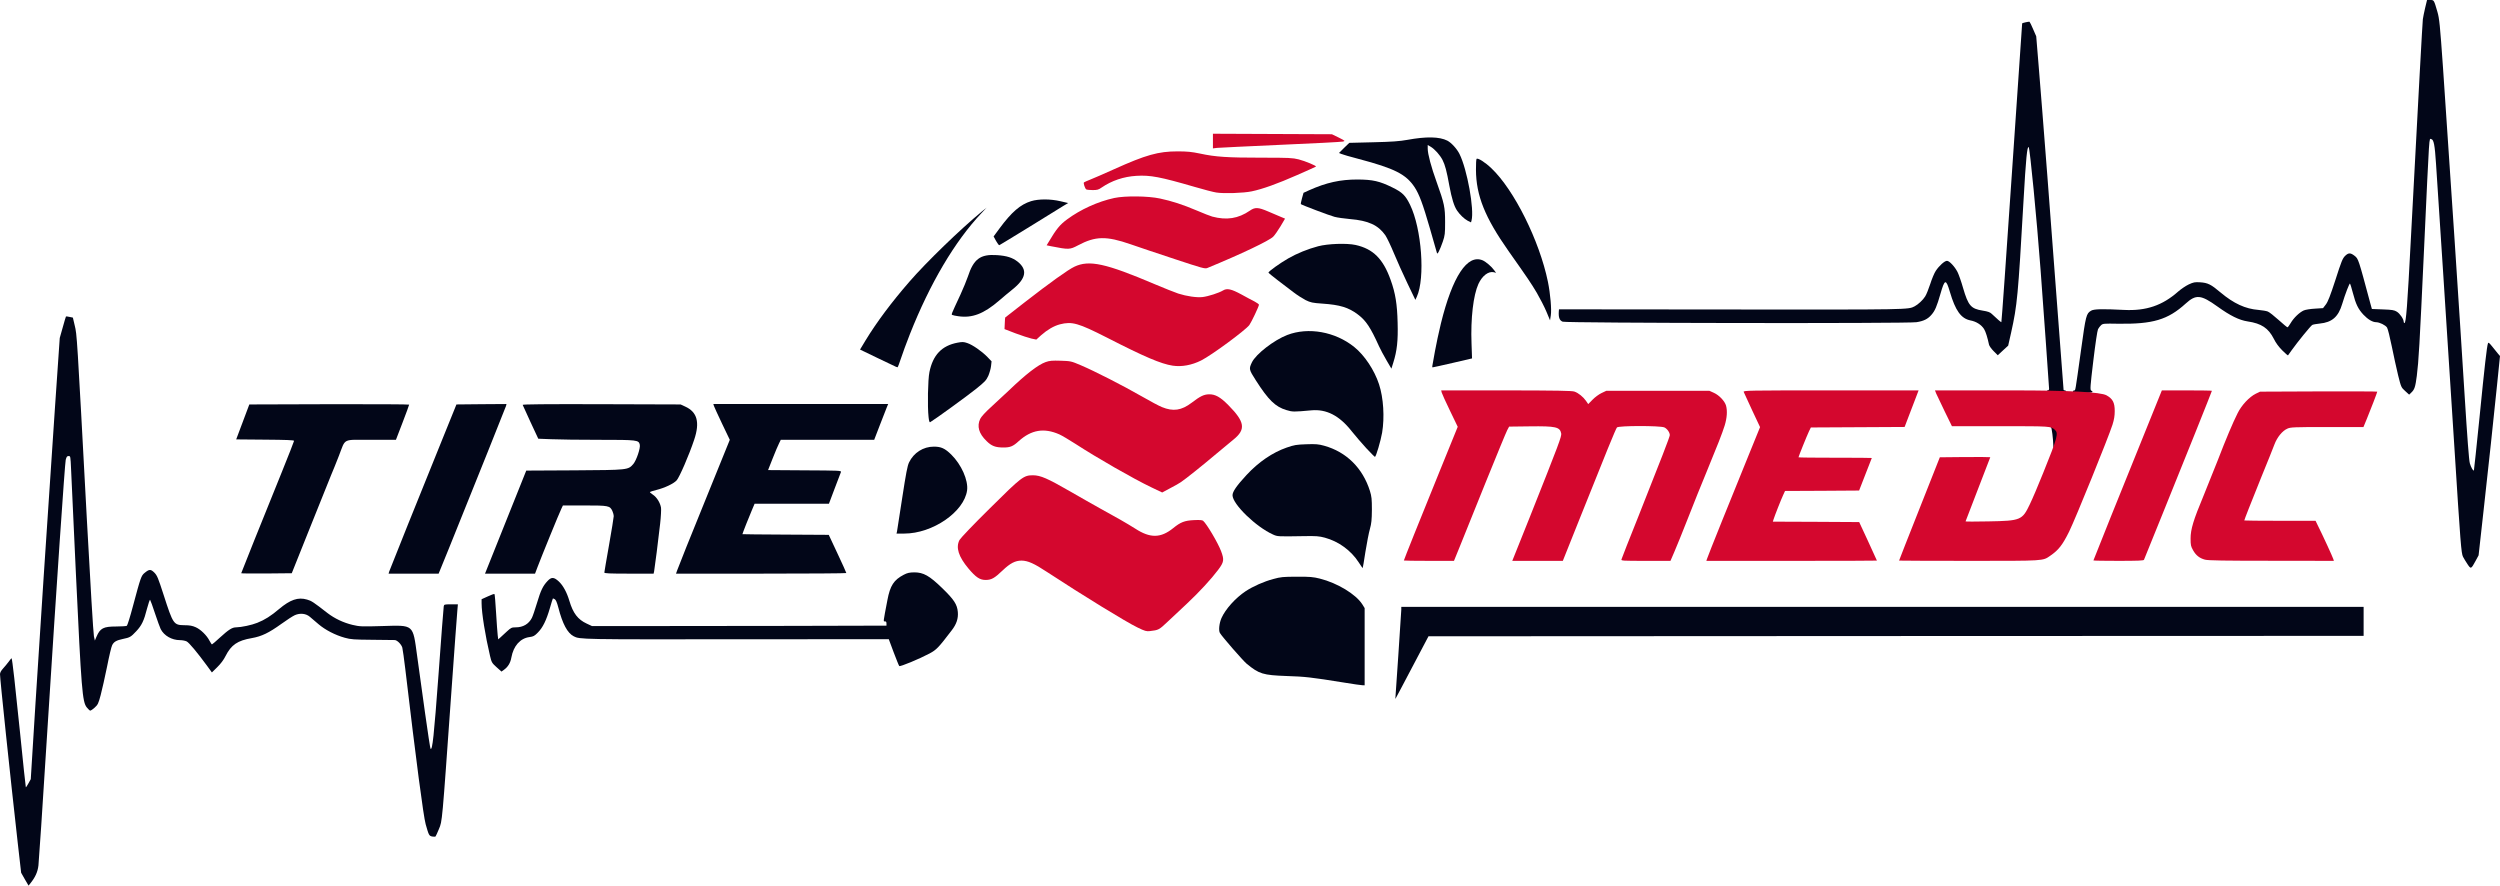 <?xml version="1.0" encoding="UTF-8"?><svg id="Layer_2" xmlns="http://www.w3.org/2000/svg" viewBox="0 0 2933 1039"><defs><style>.cls-1{fill:#020618;}.cls-2{fill:#d4072e;}</style></defs><g id="outputsvg"><g id="l4z7ltLDkPBfur7QGDqR5kf"><g><path id="psn8yOTUA" class="cls-1" d="M29.1,1031.5l-4.3-7.6-3.9-34.2C11.8,908.8,0,796.6,0,790.9c0-1.7,1.3-4.1,3.5-6.5,2-2.2,5-5.8,6.7-8.1,1.7-2.4,3.2-4.2,3.4-4,.8,.9,4.3,32,9.9,87.1,3.5,35.1,6.6,64,6.8,64.2s1.6-1.8,3.1-4.6l2.7-4.9,5.4-86.8c5.5-87.2,12.8-198.1,23-349.3l5.6-81.5,3.5-12.4c1.9-6.9,3.6-12.6,3.8-12.8s2,0,4.2,.5l3.9,.8,2.2,9.4c2.6,10.7,2.5,8.4,14.3,229,3.9,71.8,7.5,132.8,8.2,135.5l1.1,5,1.9-4.5c4.3-10,8.1-12,23-12,6.2,0,11.9-.4,12.6-.8,.7-.5,3.9-10.7,7.1-22.8,9.2-34.4,9.8-36,13.8-39.3,5.5-4.5,7.1-4.5,11.4-.3,3.3,3.4,4.4,6.1,10.9,26.2,11.1,34.4,11.7,35.3,24.3,35.5,6.2,0,9.4,.6,13.4,2.4,5.8,2.6,13,9.6,16.2,16,1.2,2.2,2.4,4.1,2.8,4.1,.3,0,4.5-3.5,9.2-7.9,10.4-9.5,14.5-12.1,19.1-12.1,6.2-.1,18.4-2.7,24.8-5.3,8.9-3.5,16.2-8.2,25.5-16.1,13.2-11.1,22.4-14.3,32.9-11.2,5.3,1.5,7.4,2.9,24.1,15.9,8.4,6.4,18.5,11.2,29.2,13.8,8.5,2,10.6,2.1,34.5,1.4,38.1-1.1,36.2-2.7,41.4,35.1,1.9,13.7,6,43.6,9.2,66.4s6.1,41.9,6.5,42.4c2.2,2.5,4-14.7,9.4-87.4,3.1-42.6,5.8-78.5,6.1-79.7,.4-2.2,.9-2.3,8.5-2.3h8.1l-.6,6.8c-.4,3.7-3.6,47.9-7.2,98.2-10.9,153.1-10.5,149.1-14.4,158.5-1.8,4.4-3.6,8.3-4,8.8-.3,.4-2.1,.4-3.9,.1-3.7-.8-4-1.3-7.7-14.4-2.6-9.3-11-72.8-23.9-182-1.4-11.8-3-23.1-3.5-25.2-1.1-3.8-5.9-8.7-8.8-8.9-.9-.1-12.7-.2-26.2-.3-21.8-.2-25.4-.4-32.5-2.4-11.2-3.1-22.8-9.1-30.8-15.9-3.8-3.2-8.4-7.1-10.2-8.7-4.6-3.9-11.4-4.6-17.6-1.9-2.4,1.1-9.6,5.7-15.9,10.3-14.6,10.5-23.1,14.6-34.5,16.6-16.9,2.9-24.2,7.9-30.9,21.1-2.1,4.3-5.7,9.1-9.7,13l-6.3,6.2-5.9-8.1c-11.3-15.4-20.8-26.8-23.7-28.3-1.6-.8-5.1-1.5-7.8-1.5-9.6,0-18.7-5.2-22.7-13-.8-1.6-3.8-9.8-6.6-18.2-2.7-8.4-5.4-15.6-5.8-16.1-.4-.4-2,4.2-3.6,10.3-3.6,14.3-6.3,19.8-12.7,26.6-6.3,6.7-7.3,7.3-15.6,9-7.6,1.6-10.6,3.3-12.6,7.3-.9,1.6-3.6,12.9-6,25.2-2.5,12.3-5.9,27.4-7.5,33.4-2.7,10.1-3.3,11.3-7.2,14.8-2.3,2.1-4.7,3.6-5.3,3.4-.5-.2-2.2-1.9-3.8-3.8-5.2-6.5-6.3-20.1-12.8-157.9-2.7-58-5.2-112.6-5.6-121.2-.7-15.5-.7-15.8-2.9-15.8-1.8,0-2.5,.9-3.4,4.5-1,4.1-10.7,146.1-21.1,310.5-6.7,105.7-10.1,157.1-10.9,165.3-.9,7.7-3.7,13.9-9.6,21.2l-2,2.5-4.4-7.5Z"/><path id="p17DIrbOil" class="cls-1" d="M1637,820c0-.3,1.6-23.2,3.5-51s3.5-52,3.5-53.7v-3.3h1129v34l-548.6,.2-548.5,.3-19.5,37c-10.7,20.4-19.4,36.8-19.4,36.5Z"/><path id="pyW67WDe4" class="cls-1" d="M1577.5,800.9c-39.8-6.4-46.2-7.1-68-7.8-27.8-1-32.3-2.4-46.9-14.4-4.5-3.8-28.6-31.4-31.4-36.1-1.7-2.8-.8-11.5,1.8-17.4,4.7-10.6,16.4-23.6,28.4-31.6,8.6-5.7,21.5-11.4,32.4-14.3,8.7-2.4,11.6-2.7,27.7-2.7,15.5-.1,19.2,.3,26.9,2.2,20.7,5.2,42.2,18.3,49.8,30.1l2.8,4.5v90.6l-2.7-.1c-1.6,0-10.9-1.4-20.8-3Z"/><path id="p15nYHIbLT" class="cls-1" d="M582.5,782.7c-5.4-4.9-5.8-5.6-7.6-13.2-5.5-23.2-9.9-50.5-9.9-61.7v-4.8l7.3-3.3c3.9-1.9,7.5-3.1,7.8-2.8,.4,.3,1.2,10.3,1.9,22.1s1.6,23.7,1.9,26.3l.6,4.8,2.5-2.2c1.4-1.3,4.8-4.4,7.7-7.1,4.8-4.4,5.6-4.8,10.3-4.8,8.7,0,15.3-3.9,19-11.1,1-1.9,3.7-9.8,6-17.5,4.4-14.8,7-20.1,12.4-25.8,4.5-4.8,7.4-4.7,13,.4,5.2,4.8,9.6,12.9,12.6,23,4.3,14.4,9.9,21.8,20.3,26.6l6.2,2.9h58c31.9,0,109.6-.1,172.8-.2l114.7-.3v-2.5c0-1.8-.5-2.5-1.8-2.5-2,0-2.3,2.2,2.9-25,3.2-17,7.5-23.6,19.2-29.7,4.2-2.2,6.6-2.7,12.3-2.8,10.8,0,17.8,3.9,33,18.7,13.7,13.3,17.3,18.9,18.1,27.7,.7,7.6-1.5,14.4-7.3,21.8-15.5,20.3-17.7,22.6-25.9,27-12,6.4-34.5,15.7-35.5,14.7-.5-.5-3.4-7.8-6.6-16.2l-5.7-15.3-178.6,.1c-182.1,.2-184,.2-191-3.5-7.4-3.8-13.1-14.4-18.1-33.8-1.6-6.1-2.9-9.1-4.3-9.8-1-.6-2-.9-2.1-.7-.2,.2-1.8,5.3-3.5,11.3-4.2,14.4-8.3,22.7-14,28.5-4,4.1-5.3,4.8-9.8,5.4-11,1.4-18.9,10.3-21.4,24.1-1.1,6.3-4,11-8.8,14.4l-2.8,2-5.8-5.2Z"/><path id="plMXMx1YY" class="cls-1" d="M283,672.5c0-.5,24.5-61.6,47.6-118.6,7.9-19.6,14.4-36.1,14.4-36.7,0-.9-9.6-1.2-34-1.4l-33.9-.3,7.7-20.5,7.7-20.5,93.8-.3c51.5-.1,93.7,.1,93.7,.5,0,.5-3.4,9.9-7.7,21l-7.8,20.3h-29.2c-34.4,0-29.4-2.5-37.8,19-3.1,8-7.3,18.3-9.3,23s-13.1,32.4-24.7,61.5l-21.2,53-29.6,.3c-16.4,.1-29.7,0-29.7-.3Z"/><path id="pBTYj9YHU" class="cls-1" d="M456.5,670.8c.8-2.6,36.3-90.9,62.2-154.8l16.8-41.5,29.4-.3,29.3-.2-.5,2.2c-.6,2-34.5,86.6-67.2,167.6l-11.9,29.2h-58.7l.6-2.2Z"/><path id="pSQZoMLx8" class="cls-1" d="M570.3,669.8c.7-1.8,11.6-29,24.2-60.5l22.9-57.2,56.5-.3c63.1-.4,62.9-.4,69-7.3,3.7-4.2,8.7-19,7.7-22.8-1.3-5.5-2.7-5.7-47.3-5.7-22.4,0-47.8-.3-56.3-.7l-15.5-.6-9-19.3c-4.9-10.6-9.1-19.8-9.3-20.4-.3-.7,26.5-1,92.5-.8l92.8,.3,5.2,2.4c14.3,6.4,17.6,18.5,10.7,39-5.9,17.8-17.4,44.3-20.6,47.7-3.6,3.9-14,8.8-23.6,11.2-4,1-7.4,2.1-7.7,2.4s1.2,1.7,3.4,3.1c4.7,3.1,8.6,9.5,9.6,15.3,.3,2.3-.1,10.6-1,18.5-2,18.3-6.4,52.5-7.1,56.2l-.6,2.7h-28.9c-23.1,0-28.9-.3-28.9-1.3,0-.7,2.5-15.2,5.5-32.2,3-17.1,5.5-32.3,5.5-33.8,0-1.6-.7-4.4-1.6-6.3-2.9-6.1-4.4-6.4-32.7-6.4h-25.3l-1.8,3.8c-2.5,5-23.9,57.6-27.8,68l-3.1,8.2h-58.7l1.3-3.2Z"/><path id="p90oXTpfN" class="cls-1" d="M794.4,669.3c2.1-5.9,13.8-35.1,38.8-96.6l23-56.7-9-18.8c-4.9-10.3-9.2-19.7-9.6-20.9l-.7-2.3h205.1l-1.5,3.6c-.8,1.9-4.5,11.4-8.2,21l-6.7,17.4h-109.6l-2,4.1c-1.2,2.2-4.5,10.2-7.5,17.7l-5.4,13.7,43.1,.3c40.4,.2,43,.3,42.4,2-.4,.9-3.7,9.7-7.4,19.4l-6.7,17.8h-87.2l-3.1,7.3c-3,6.8-11.2,27.7-11.2,28.4,0,.1,22.8,.4,50.6,.5l50.7,.3,10.3,22c5.7,12.1,10.3,22.3,10.3,22.8,.1,.4-44.9,.7-99.9,.7h-99.9l1.3-3.7Z"/><path id="p13DTkiu73" class="cls-1" d="M1594,659.7c-9-13.9-23.5-24.5-39.7-28.9-6.8-1.8-10-2.1-25.3-1.8-30.2,.5-30.1,.5-35.5-1.9-19.9-8.9-47.5-35.6-47.5-46.1,0-4.2,4.9-11.3,16.5-23.8,14.1-15.2,30.4-26.3,47-32.1,9-3.1,11.3-3.5,23.1-3.9,11.1-.4,14.2-.1,20.8,1.7,26.1,7.2,45.3,26.1,53.8,53.1,2,6.5,2.3,9.5,2.3,22-.1,11.9-.5,15.9-2.3,22.5-1.3,4.4-3.6,16.5-5.3,26.9-1.6,10.4-3,19-3.2,19.1-.1,.1-2.2-2.9-4.7-6.8Z"/><path id="pnoLlWHr5" class="cls-1" d="M2894.8,661.8c-1.9-2.9-4.3-6.8-5.2-8.6-2.1-4.1-2.9-14.8-10.1-128.2-3-48.1-8.9-139-13-202-4.2-63-8-122.1-8.6-131.5-1.4-21.4-2.6-27.9-5.6-28.3-2.6-.4-1.9-11-8.3,126.8-5.5,118.9-6.4,133.1-8.6,151-1.7,13.1-2.7,16.1-6.6,19.7l-2.4,2.3-4.7-4.3c-4.6-4.2-4.7-4.4-8.2-18.3-1.9-7.8-5.2-23-7.4-33.8-2.2-10.9-4.7-20.9-5.6-22.3-1.9-2.9-8.7-6.2-12.8-6.3-4.2,0-9.7-3.3-14.9-8.8-6.1-6.5-9-12.4-12.3-25.2-1.5-5.8-3.1-10.9-3.5-11.3-.6-.7-5.7,12.5-9.1,23.8-4.5,15.2-11.9,21.7-26.4,23.1-3.9,.4-7.8,1.1-8.7,1.6-1.8,.9-17.3,20-24.3,29.8-2.1,3-4,5.7-4.2,5.9-.2,.3-3.2-2.3-6.7-5.8-4.2-4.2-7.6-8.8-10-13.7-6.3-12.4-14.4-17.9-30.6-20.3-10-1.5-20.5-6.7-35.5-17.5-19.4-13.9-25.1-14.5-37.2-3.5-21,19.1-38.6,24.3-79.4,23.7-16.5-.3-17.8-.2-19.9,1.7-1.2,1.1-2.8,3.2-3.6,4.7s-3.2,17.6-5.5,36.9c-3.7,30.8-3.9,34.3-2.5,35.1,3.7,2.1,1.1,2.8-9.9,2.8-9.6,0-11.5-.3-11.5-1.5,0-.8,.6-1.5,1.4-1.5,1.6,0,1,3.4,8.1-47.5,5.6-40.7,6.1-42.6,11.8-46,3.3-2,13.3-2.2,38.7-.9,25.9,1.3,45-5.2,63.5-21.6,3.3-2.9,8.8-6.6,12.3-8.3,5.7-2.6,7.1-2.9,13.5-2.5,8.9,.6,12.6,2.4,23.7,11.8,15.6,13.1,29.3,19.4,44.7,20.6,4.3,.4,9.2,1.2,10.9,1.9,1.8,.7,7.5,5.2,12.7,9.9s9.9,8.6,10.4,8.6c.4,0,2.2-2.3,3.8-5.1,3.6-6.1,10.2-12.4,15.3-14.7,2.1-.9,7.8-1.8,13.2-2.1l9.4-.6,3.3-4.3c2.5-3.3,5.2-10.3,11.3-29,7-21.9,8.4-25.2,11.4-28.1,3.9-3.7,6.2-3.7,11,0,4.5,3.6,4.4,3.3,18.5,55.9l1.8,6.5,12.9,.5c11,.4,13.4,.8,16.4,2.7,3.6,2.2,8,8.7,8,11.7,0,.9,.4,1.6,.9,1.6,1.9,0,3.4-18.9,7.6-100,8.9-168.3,13.5-252.6,14-256.5,.3-2.2,1.5-8.2,2.7-13.3L2847.4,0h3.8c4.4,0,4.3-.1,8.4,14,2.2,7.5,3,15,6.5,65,6.7,96.4,20.6,306.9,25.4,385,3.1,49.3,5.1,76.2,6.1,79.5,1.4,4.8,3.9,9.3,4.8,8.4,.2-.2,3.1-28.3,6.6-62.4,6-60.5,8.6-83.2,9.9-86.7,.5-1.4,1.5-.6,5.1,3.9,2.5,3,5.5,6.8,6.7,8.3l2.3,2.7-3.5,34.4c-5.1,49.5-8.8,84.2-15.6,145.4l-6,54-3.5,6.5c-5.4,9.9-5.5,9.9-9.6,3.8Z"/><path id="pPnUEu99Y" class="cls-1" d="M1052.4,623.3c.3-1.6,3-19.2,6.1-39.3,4.4-28.7,6.1-37.6,8-41.5,5.5-11.4,16.7-18.5,29.1-18.5,8.5,0,12.9,2,20.4,9.3,11.9,11.7,20.1,30.2,18.6,41.9-3.4,25.3-40.4,50.8-73.8,50.8h-9l.6-2.7Z"/><path id="pRrO8ZsPZ" class="cls-1" d="M1602.9,525.8c-5.2-5.7-13-14.7-17.2-20-14.4-18.3-29.5-26-47.2-24.4-20.7,1.9-22.1,1.9-29.3-.3-13-3.9-21.1-11.8-35.8-34.8-8.2-12.8-8.3-13.5-4.7-21.1,4.6-9.7,25.9-26.2,41.5-32.2,24.7-9.5,56.3-3.9,78.6,14.1,12.1,9.7,23.7,27.2,29.1,43.8,5.2,15.9,6.6,38.8,3.6,56.7-1.6,9.4-7.2,28.4-8.4,28.4-.4,0-5-4.6-10.2-10.2Z"/><path id="pm0Bn8Zqu" class="cls-1" d="M2409,523.8c-.2-9.1-1.9-22.3-2.8-22.6-2.5-.8-1.1-2.2,2.1-2.2,5.3,0,7.7,3.3,7.7,10.7,0,7.9-2.6,16.3-5.2,16.3-1.2,0-1.8-.7-1.8-2.2Z"/><path id="pvve6qCko" class="cls-1" d="M1089.4,489.3c-1.4-12.3-.8-44.1,1-52.7,4.1-20.2,14.5-31.1,33.1-34.6,5.5-1,7.1-1,11.4,.5,6,2,16.9,9.5,23.5,16.3l4.9,5.1-.6,5.5c-.3,3-1.8,8.2-3.2,11.5-2.5,5.4-4,7-14.6,15.5-9.5,7.7-48.5,36-53.6,38.9-.8,.5-1.4-1.3-1.9-6Z"/><path id="pcRg6ESKY" class="cls-1" d="M2401,459.5c0-.8,.7-1.5,1.5-1.5s1.5-.8,1.5-1.8c0-2-6.9-98.4-10-139.7-4.6-61.1-12.5-142.2-13.9-143.8-1.8-1.9-3.3,13.3-6.1,62.8-6.4,112.3-7.4,122.4-14.5,154.5l-3.5,15.5-6.1,5.6-6.1,5.7-4.9-4.9c-2.7-2.7-5.1-6.1-5.4-7.6-1.7-8.1-3.9-15.2-5.7-18.1-3.1-5.1-9.2-9-16.1-10.3-11-2.2-17.6-11.4-24.1-33.5-4.6-15.5-6-15.2-11,2.1-4.3,15-6.5,20.2-10.7,24.9-4.2,4.9-9.1,7.3-17.5,8.6-10.5,1.7-410.7,1.1-415.1-.6-3.7-1.5-5-4.9-4.5-12.2l.2-2.3,202.8,.2c209.7,.2,206.8,.2,214.4-3.7,4.2-2.2,9.8-7.4,12.4-11.6,1.4-2.1,4-8.7,6-14.7,1.9-6,4.8-12.9,6.5-15.4,3.9-5.9,10.3-11.7,13.1-11.7s9.1,6.7,12.4,13.2c1.4,2.8,4.4,11.2,6.5,18.7,6.1,20.8,9.2,24.3,22.9,26.5,6.2,1,8.8,1.9,10.8,3.9,6.2,5.9,10.6,9.7,11.2,9.7,.3,0,5.9-78.9,12.4-175.2,6.5-96.4,11.9-175.4,12-175.4,.5-.6,8.1-2.2,8.6-1.9,.4,.3,2.4,4.2,4.3,8.8l3.6,8.3,3,36.5c1.7,20,6.2,77.6,10.1,127.9,7.4,97.2,19,249.8,19,250.5,0,.3,.7,.5,1.5,.5s1.5,.7,1.5,1.5c0,1.2-1.9,1.5-11.5,1.5s-11.5-.3-11.5-1.5Z"/><path id="psOaTMilB" class="cls-1" d="M1626.6,422.6c-3.2-5.5-7.2-12.9-8.8-16.5-10-22.1-15.2-30-24.8-37.2-10.9-8.2-20.9-11.3-41.6-12.7-11.7-.8-13.8-1.3-19.6-4.1-3.5-1.8-10.1-6-14.5-9.4-4.5-3.4-12.8-9.7-18.5-14.1-5.6-4.3-10.4-8.2-10.6-8.7-.5-1.2,13.2-11,23.3-16.8s23.1-11.1,35-14.2c11.4-3,33.5-3.8,43.9-1.5,20.6,4.6,32.3,16.3,41.1,41,5.6,15.5,7.7,28.5,8.2,50.3,.6,20.9-.7,32.9-5.1,46.8l-2.2,7-5.8-9.9Z"/><path id="phL2AnQma" class="cls-1" d="M1051.1,430.3c-.8-.3-10.6-5-21.8-10.4l-20.3-9.8,6.5-10.8c13.2-21.6,30.3-44.5,51.4-68.8,19.9-23,60.2-61.9,84.6-82l6-4.9-6.1,6.5c-31.3,33.2-60.3,82.3-83.9,141.9-4,10.2-8.8,23.1-10.6,28.8-1.8,5.6-3.6,10.2-3.9,10.1-.3,0-1.1-.3-1.9-.6Z"/><path id="pIK2ogWUU" class="cls-1" d="M1680.5,428.8c.2-1.3,1.6-8.8,3-16.8s4.6-22.6,7-32.6c13.6-55.2,31-81.5,48.9-74,3.8,1.6,10.7,7.5,13.7,11.8l2.1,2.9-2.5-.7c-6.4-1.5-13.7,4-18.2,13.7-6,13.2-9.2,40.4-8.1,69.9l.6,17.5-22.8,5.3c-12.5,2.9-23,5.2-23.5,5.2-.4,0-.5-1-.2-2.2Z"/><path id="puDYwi9Og" class="cls-1" d="M1814.2,365.5c-2.4-5.7-7.5-15.6-11.3-22.1-6.6-11.1-10.3-16.6-33.1-48.9-27.7-39.4-38-65-38.2-95.2-.1-6.6,.3-12.5,.7-12.9,1.4-1.5,10,3.9,17.4,11,26.6,25.2,56.4,85,66.3,133.1,2.9,14.2,4.5,32.7,3.4,39.6l-.9,5.7-4.3-10.3Z"/><path id="pjOKLMw9p" class="cls-1" d="M1124.3,371c-2.9-.4-6-1-6.8-1.4-1.7-.6-2.2,.8,9.4-24.2,3.3-7.2,7.1-16.5,8.5-20.6,6.8-20.9,14.6-26.8,34.1-25.5,11.7,.8,18.2,2.9,24.3,7.6,12,9.5,10.1,19.9-6,32.7-4,3.2-11.1,9.1-15.8,13.2-17.9,15.4-31.5,20.6-47.7,18.2Z"/><path id="p2eZp6H4k" class="cls-1" d="M1651.1,332.2c-5.2-10.9-12.3-26.7-15.8-35.2s-8-17.9-9.9-20.8c-8.4-12.1-20-17.4-41.7-19.2-6.6-.6-14.7-1.7-18-2.6-5.5-1.4-38.5-13.9-39.5-14.9-.3-.2,.3-3.3,1.3-6.9l1.8-6.4,6.6-3c20.1-9,36.5-12.6,56.6-12.6,18.1,.1,26,1.9,41.2,9.4,11.6,5.7,15.2,9.3,20.6,20.3,13.6,28,17.9,85.9,7.9,107.9l-1.7,3.6-9.4-19.6Z"/><path id="pHMEVBnZH" class="cls-1" d="M1685.7,296.4c-.3-1.1-3.9-13.8-8.1-28.3-8.4-29.1-12.5-40-18-48.5-10.2-15.3-23.6-22-65.5-33.1-9.5-2.5-18.7-5.1-20.3-5.8l-2.9-1.2,6-6,6.1-5.9,28.2-.7c22.2-.5,30.8-1.2,39.8-2.8,22.4-4.1,37.7-3.8,47,.9,4.7,2.4,11.3,9.6,14.3,15.7,9,18,17.5,65.1,14.1,78l-.6,2.2-3.7-1.8c-4.2-2.2-9.4-7.2-12.7-12.1-3.5-5.2-6.2-14-9-29-3.2-17.6-5-24.3-8-30.3-3-5.8-9.2-12.8-14-15.6l-3.4-2v4.3c0,6.2,4.1,21.7,10.5,39.3,9,25.1,9.9,29.5,9.9,46.8,0,13.7-.2,15.7-2.7,23-1.5,4.4-3.6,9.5-4.6,11.4-1.5,2.9-1.9,3.1-2.4,1.5Z"/><path id="pRqErObpG" class="cls-1" d="M1168.6,282.7l-2.9-5.3,7-9.5c14.1-19.1,24.4-28,37-31.9,8.9-2.7,22.6-2.7,34.5,.1l9,2.1-5.4,3.2c-2.9,1.8-20.8,12.9-39.8,24.6s-35,21.4-35.5,21.6c-.6,.3-2.3-2-3.9-4.9Z"/></g></g><g id="l3gPBWQcyFAa7FvzZ7ntuft"><g><path id="p6WBx6xnn" class="cls-2" d="M1334.4,736.1c-13-6.2-65.2-38.3-105.8-64.9-15.4-10.2-22.7-13.4-30.1-13.5-7.4,0-13.4,3.1-22.3,11.6-9.5,9.1-13.1,11.1-19.9,11.1s-11.4-3.1-20.1-13.4c-11.7-14-15.1-24.7-10.5-33.5,1.3-2.3,16-17.8,35.5-37,37.5-37.2,39.7-38.9,50.8-38.9,8.8,.1,16.7,3.5,43.8,19.1,11.9,6.9,27.8,15.9,35.2,20,7.4,4.2,18,10,23.5,13.1s13.3,7.8,17.4,10.4c17.5,11.4,29.9,11.2,44.5-.6,8.6-7,13.4-8.9,24.4-9.4,6.5-.3,9.7-.1,10.7,.8,4.1,3.4,17.5,26,21.1,35.7,3.8,10.1,3.4,12.7-3.5,21.9-8,10.7-22.1,26-36.6,39.6-6.6,6.2-16.7,15.6-22.3,20.9-10.5,9.9-10.8,10.1-21.2,11.3-3.9,.5-5.8,0-14.6-4.3Z"/><path id="po0vxYYrc" class="cls-2" d="M1647,657.6c0-.7,19.5-49.5,41.5-103.5l21.7-53.4-9.1-18.9c-5-10.4-9.4-20-9.7-21.3l-.6-2.5h76.3c59.5,.1,77.2,.4,80,1.4,4.7,1.6,10.3,6.2,13.6,10.9l2.6,3.8,5.1-5.2c2.8-2.9,7.6-6.4,10.6-7.8l5.5-2.6h121l5.3,2.4c6.2,2.8,12.7,9.7,14.2,15,1.7,6.2,1.1,14.5-1.6,23.3-3,9.5-8.2,22.8-21.6,55.3-5.3,12.7-14.9,36.5-21.3,53-6.5,16.5-13.8,34.6-16.3,40.3l-4.4,10.2h-29c-27.2,0-29-.1-28.5-1.7,.2-1,9.3-24.1,20.2-51.3,26.7-67.3,36.5-92.5,36.5-94.5,0-3.2-3.2-7.7-6.5-9.1-5.2-2.1-53.7-2.1-55.5,.1-1.4,1.6-13,30-43.6,106.7l-19.9,49.8h-59.3l20.5-51.2c34.6-87,37.5-94.8,36.9-98.3-1.5-7.6-6.3-8.7-37.1-8.3l-24,.3-2.2,4.1c-1.2,2.2-12.6,29.9-25.4,61.5-12.7,31.6-26.2,65.2-30.1,74.7l-7,17.2h-29.4c-16.2,0-29.4-.2-29.4-.4Z"/><path id="p8brfvMmT" class="cls-2" d="M2002.6,655.8c.8-2.9,30.6-77,48.8-121.5l13.5-33.2-9.3-19.8c-5.1-10.9-9.6-20.6-9.9-21.5-.6-1.7,4.7-1.8,102.3-1.8h102.9l-2.4,6.3c-1.3,3.4-5,13-8.2,21.4l-5.8,15.2-55,.3-55,.3-2.2,4.5c-2.2,4.6-12.3,29.5-12.3,30.5,0,.3,19.4,.5,43,.5s43,.1,43,.3c0,.1-3.4,8.8-7.5,19.2l-7.4,19-43.4,.3-43.5,.2-2.2,4.8c-2.2,4.6-10.1,24.6-11.4,28.9l-.7,2.3,50.6,.2,50.7,.3,10.4,22.4c5.7,12.4,10.4,22.6,10.4,22.8s-45,.3-100.1,.3h-100l.7-2.2Z"/><path id="pKEZpbzMB" class="cls-2" d="M2228,657.7c0-.2,10.7-27.6,23.9-60.8l23.9-60.4,29.6-.3c16.3-.1,29.6,0,29.6,.2s-6.5,17.1-14.5,37.6-14.5,37.4-14.5,37.7,12,.3,26.8,0c38.1-.7,39.7-1.4,48.6-20.1,3-6.1,10-22.6,15.6-36.6,17-42.1,18.2-46.7,13.8-50.7-4.8-4.3-4.4-4.3-63.8-4.3h-57l-8.4-17.2c-4.6-9.5-9.1-19-10-21l-1.5-3.8h91.2q99.7,0,110.1,5.8c7.3,4.1,9.6,8.5,9.6,18.4,0,5.6-.7,10-2.6,16-4.8,15-43.3,110-50.9,125.5-7.8,15.7-12.4,21.6-22,28.2-9.1,6.3-5.8,6.1-95.7,6.1-45,0-81.8-.2-81.8-.3Z"/><path id="pLfyDNXDi" class="cls-2" d="M2456,657.5c0-.5,34.1-85.4,62-154.2l18.3-45.3h29.4c16.1,0,29.3,.2,29.3,.5,0,.7-32.6,82.1-57.5,143.5-11.9,29.4-21.9,54.1-22.2,54.8-.4,.9-7.3,1.2-29.9,1.2-16.2,0-29.4-.2-29.4-.5Z"/><path id="p3XKs7cQp" class="cls-2" d="M2586.9,656.6c-6.3-1.7-10.5-4.9-13.9-10.9-2.7-4.7-3-6.1-3-14,0-10.7,3.3-21.6,15.2-50.1,4.3-10.5,11.7-28.9,16.4-40.9,10-26,18-44.9,23.6-56,4.7-9.5,13.7-19,21.3-22.8l5-2.4,68.8-.3c37.8-.1,68.7,0,68.7,.3,0,.8-7.8,21.2-12.2,31.8l-4,9.7h-42.7c-39.2,0-42.9,.2-46.6,1.9-5.9,2.6-11.9,10-15.1,18.4-1.5,4-8.5,21.6-15.7,39.1-12.2,30.3-19.7,49.3-19.7,50.2,0,.2,18.8,.4,41.8,.4h41.8l2.8,5.8c5.1,10.1,17.3,36.6,18,39l.7,2.2-73.3-.1c-54.7,0-74.5-.3-77.9-1.3Z"/><path id="p10hjJvw4f" class="cls-2" d="M1350.5,571.6c-20.9-10-63.3-34.3-88.7-50.8-7.6-4.9-16.1-9.9-19-11.2-18-7.9-32.8-5.4-47.6,7.9-6.7,6.2-10,7.5-18,7.5-9.3,0-13.9-1.7-19.8-7.6-9.1-8.8-11.5-17.4-7.4-26,1.3-2.6,5.9-7.7,12.3-13.5,5.6-5.1,15.1-13.9,21.1-19.6,20.2-19.4,34.4-30.3,43.3-33.5,4.9-1.7,7.6-1.9,17.8-1.6,11.8,.4,12.2,.5,23.5,5.3,15.6,6.6,49.6,23.9,71.5,36.5,9.9,5.7,20.6,11.4,23.7,12.6,13.2,5.4,22.9,4,35-5.2,9.9-7.6,14.3-9.7,20.3-9.8,7.3-.1,13.2,3.2,22.6,12.7,19.5,19.7,20.8,28.5,5.9,40.5-3,2.4-12,9.9-20,16.6-15,12.7-36.2,29.7-41.5,33.2-1.6,1.2-7.3,4.4-12.5,7.1l-9.5,5.1-13-6.2Z"/><path id="pOHMenDwf" class="cls-2" d="M1375.8,429c-13.7-2.1-33-10.3-77.3-33-33.7-17.1-40.8-19.1-55-15.5-7.2,1.9-14.7,6.3-22.2,12.9l-5.5,5-5.7-1.2c-3.1-.7-11.4-3.4-18.6-6.1l-13-5,.3-6.7c.1-3.8,.4-6.9,.5-6.9,.1-.1,10.5-8.2,23.2-18.1,29.5-22.9,50.4-37.9,58-41.5,17.3-8.2,36.6-4,94.2,20.5,11.2,4.7,23.6,9.7,27.6,11,9.9,3.2,21.8,4.9,28.6,4.1,6.7-.8,19.3-4.9,23.9-7.7,4.7-2.9,9.7-1.8,21.7,4.7,5.5,3.1,12.4,6.7,15.3,8.2,2.8,1.5,5.2,3.2,5.2,3.8,0,1.9-8.9,20.6-11.3,23.9-5,6.4-44.2,35.3-56.5,41.5-11,5.5-22.8,7.7-33.4,6.1Z"/><path id="p10pbqoYSr" class="cls-2" d="M1378,303.9c-19.5-6.4-42.7-14.2-51.5-17.3-28.7-9.9-41.2-9.7-61.9,1.3-9.5,5-10.6,5.1-31.4,1l-5.3-1.1,2.2-3.6c9.3-15.7,13.3-20.5,21.8-26.8,15.8-11.7,36.1-20.9,55.3-25.1,12.6-2.7,39.8-2.4,53.7,.6,14,3,26.7,7.1,43.2,14.1,7.6,3.3,15.7,6.4,18.1,7.1,16.9,4.5,30.5,2.4,44.2-7,6-4.2,9.7-4,21.4,1,5.4,2.3,12,5.1,14.8,6.3l5,2.1-5.3,9c-3,5-6.8,10.4-8.6,12.2-4.7,4.7-37.6,20.4-77.2,36.7-2.8,1.2-5.8,.3-38.5-10.5Z"/><path id="pfNf7gUiT" class="cls-2" d="M1427.2,225.9c-3.5-.5-15-3.5-25.5-6.6-40.6-11.8-52.1-14-68.5-13-15,.9-28.9,5.6-40.9,13.8-3.5,2.5-5.1,2.9-10.5,2.9-3.5,0-6.8-.4-7.4-.8-1.5-1-3.6-7.4-2.7-8.2,.5-.4,3.8-1.9,7.4-3.3,3.7-1.4,16.2-6.9,28-12.2,37.3-16.8,51.8-20.9,74.4-20.9,11.3,0,16.4,.5,26.5,2.6,18,3.9,32,4.8,72.1,4.8,32.4,0,36.3,.2,43.5,2,7.5,1.9,21.1,7.6,20.3,8.4-.2,.3-10.1,4.7-21.9,9.9-23.3,10.3-41,16.6-53.5,19.2-9.5,2-32.4,2.8-41.3,1.4Z"/><path id="p13NYAn6zS" class="cls-2" d="M1423,165.5v-8.6l69.8,.3,69.8,.3,8,3.9c7.7,3.9,7.8,4,4.9,4.7-1.6,.4-34.5,2.2-73,3.8-38.5,1.7-72.1,3.4-74.7,3.6l-4.8,.6v-8.6Z"/></g></g></g></svg>
